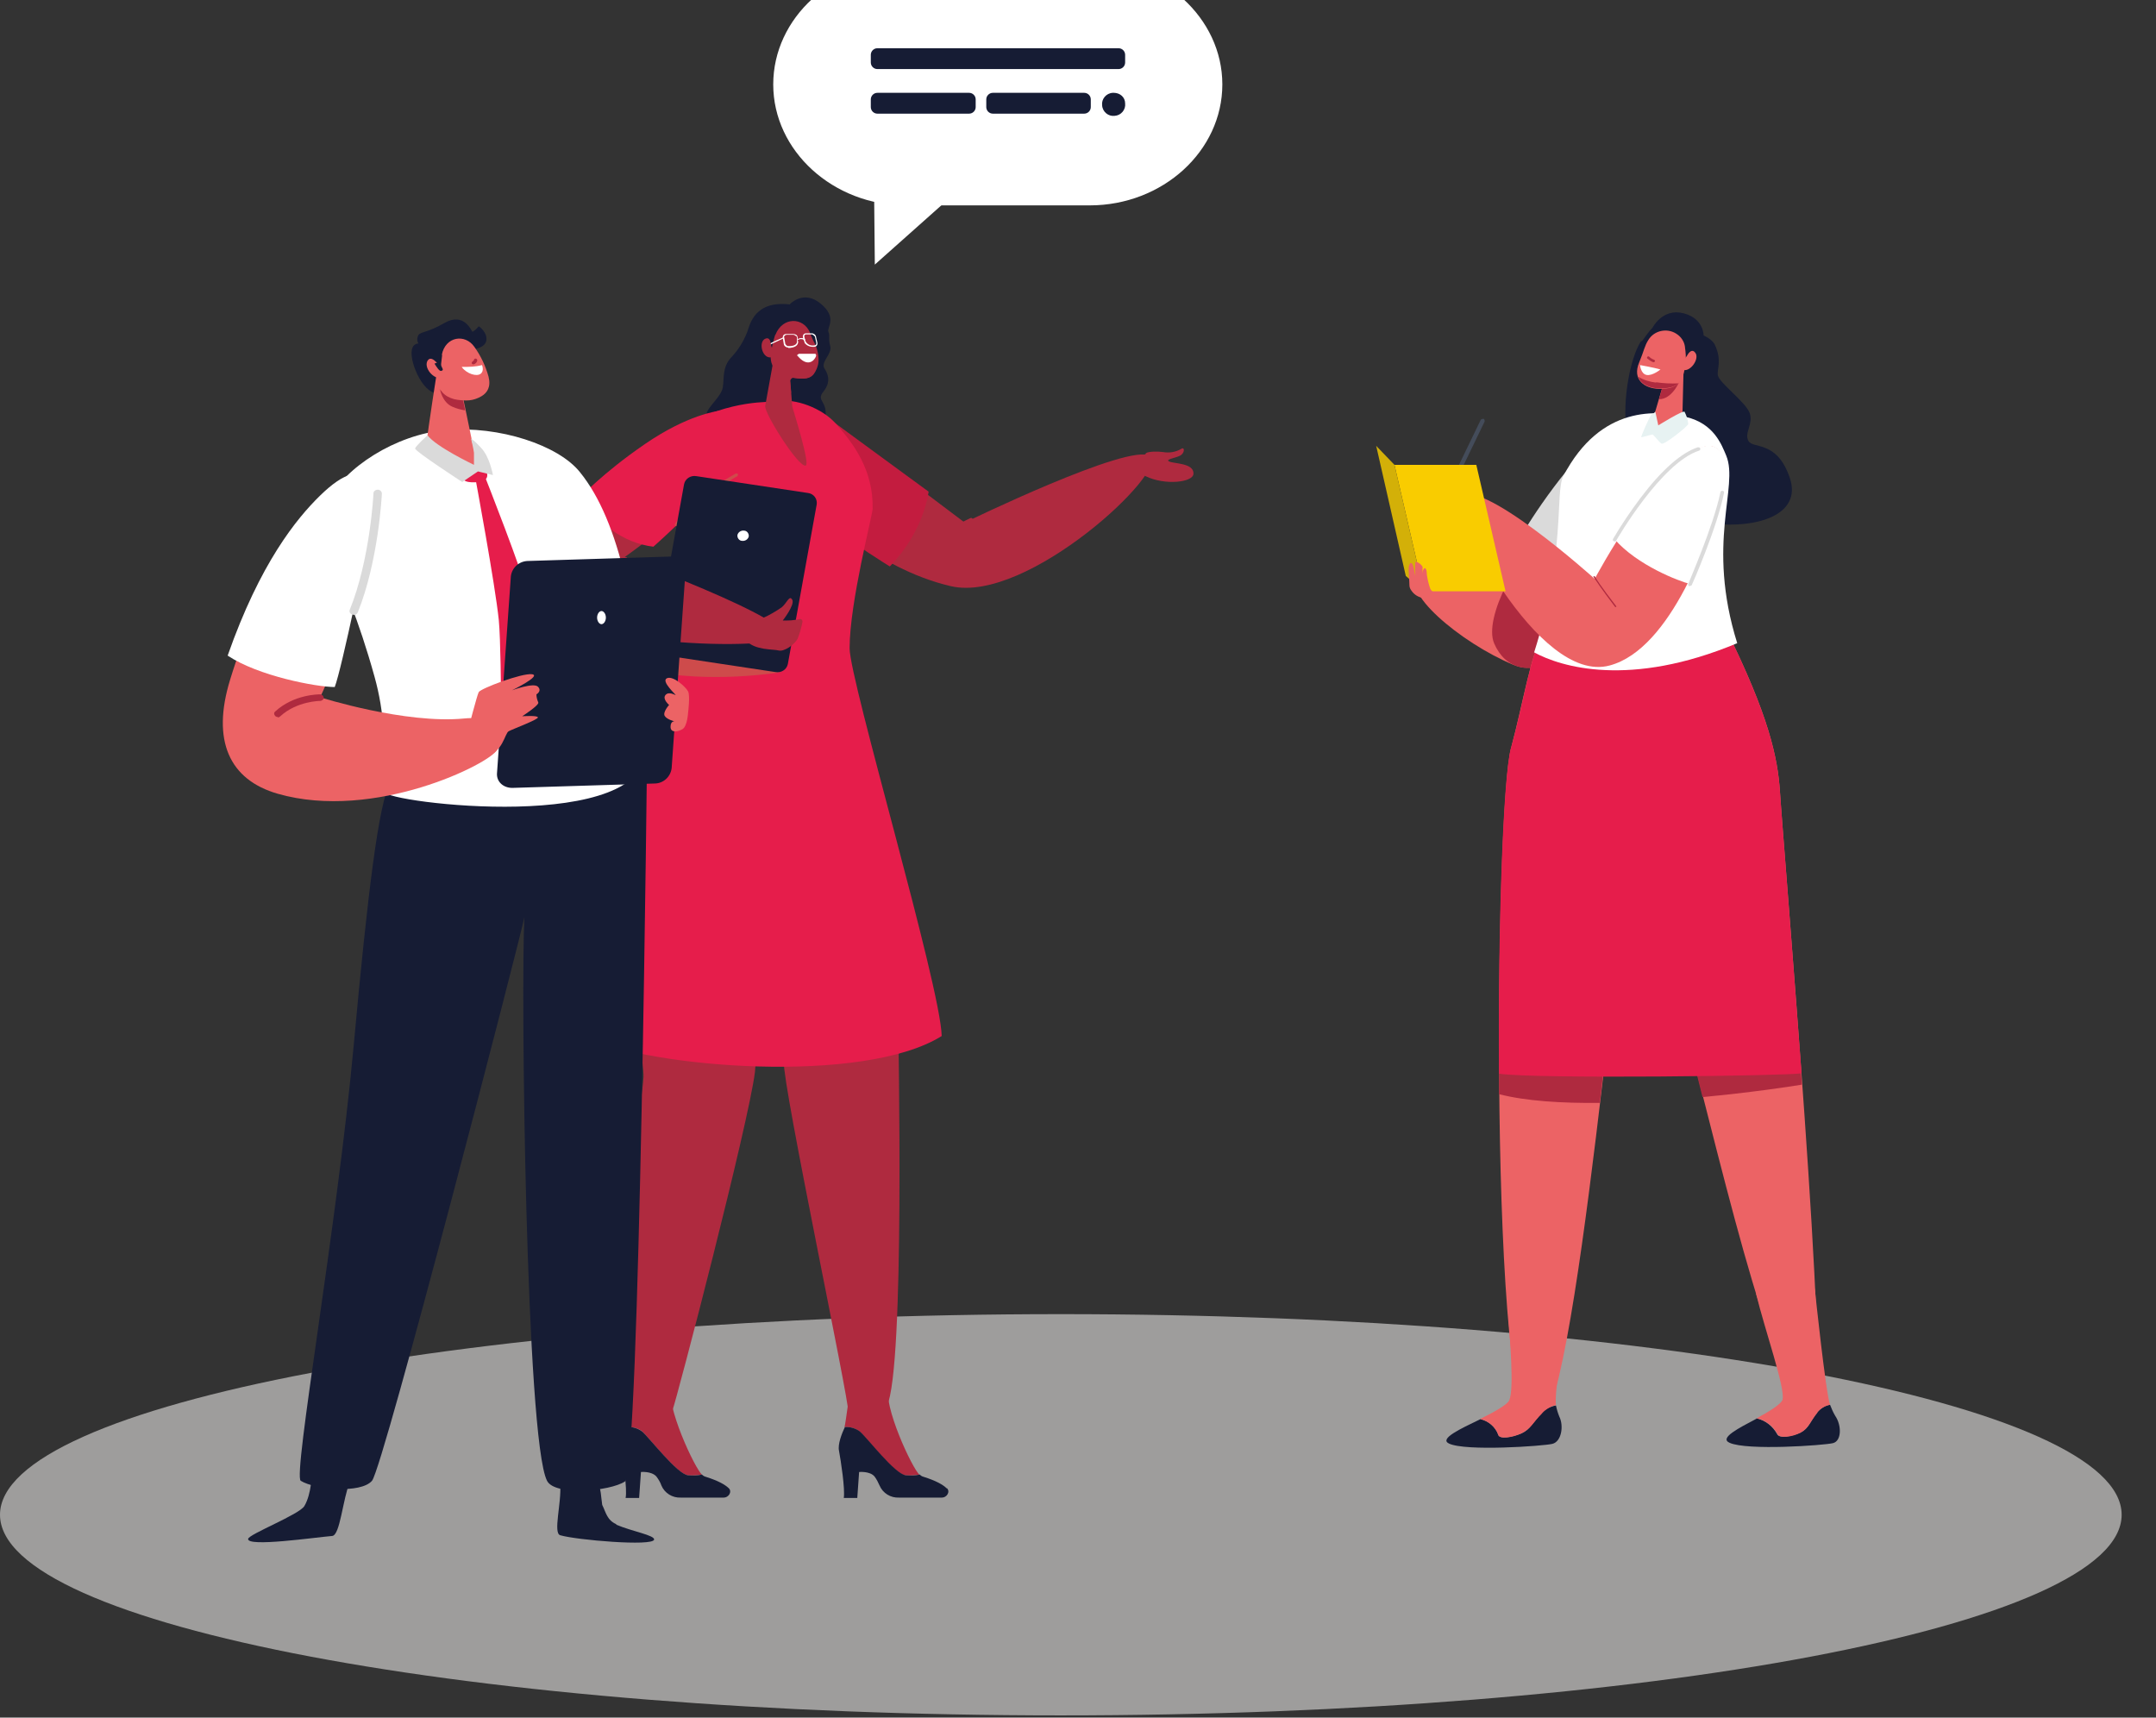 <svg width="59" height="47" viewBox="0 0 59 47" fill="none" xmlns="http://www.w3.org/2000/svg">
<rect x="0" y="0" width="59" height="47" fill="#333333" stroke="none"/>
<g clip-path="url(#clip0_939_1684)">
<path d="M29.03 46.94C45.063 46.94 58.06 44.482 58.06 41.45C58.06 38.418 45.063 35.96 29.03 35.96C12.997 35.96 0 38.418 0 41.45C0 44.482 12.997 46.94 29.03 46.94Z" fill="#9E9D9C"/>
<path d="M29.82 -1H24.79C22.79 -1 21.16 0.49 21.16 2.31C21.16 4.13 22.8 5.62 24.79 5.62H29.82C31.82 5.62 33.45 4.13 33.45 2.31C33.45 0.49 31.81 -1 29.82 -1Z" fill="white"/>
<path d="M26.22 5.21L23.94 7.24L23.92 5.21H26.22Z" fill="white"/>
<path d="M30.61 1.32H24.01C23.911 1.32 23.83 1.401 23.83 1.5V1.71C23.83 1.809 23.911 1.89 24.01 1.89H30.61C30.709 1.89 30.79 1.809 30.79 1.71V1.5C30.79 1.401 30.709 1.32 30.61 1.32Z" fill="#161C34"/>
<path d="M26.52 2.54H24.01C23.911 2.54 23.83 2.621 23.83 2.72V2.93C23.83 3.029 23.911 3.11 24.01 3.11H26.52C26.619 3.11 26.7 3.029 26.7 2.93V2.72C26.7 2.621 26.619 2.54 26.52 2.54Z" fill="#161C34"/>
<path d="M29.67 2.54H27.17C27.071 2.54 26.99 2.621 26.99 2.72V2.93C26.99 3.029 27.071 3.11 27.17 3.11H29.67C29.769 3.11 29.85 3.029 29.85 2.93V2.72C29.85 2.621 29.769 2.54 29.67 2.54Z" fill="#161C34"/>
<path d="M30.79 2.83C30.81 3 30.68 3.16 30.5 3.17C30.33 3.19 30.17 3.06 30.16 2.88C30.14 2.71 30.27 2.55 30.45 2.54C30.45 2.54 30.47 2.54 30.48 2.54C30.65 2.54 30.79 2.66 30.79 2.83Z" fill="#161C34"/>
<path d="M17.12 33.62C17.17 32.36 17.57 30.14 17.61 29.47C17.64 28.9 16.51 22.14 17.12 20.83C17.61 19.77 18.06 18.79 18.54 17.73C18.97 18.02 19.97 18.64 22.83 18.33C22.89 18.85 24.37 25.16 24.56 27.21C24.58 27.38 24.58 27.55 24.58 27.72C24.58 28.52 24.77 37.41 24.27 38.48C24.24 38.55 23.22 38.71 23.22 38.68C23.24 38.31 21.42 29.73 21.45 29.06C21.47 28.65 21.08 21.93 20.85 21.93C20.84 22.61 20.74 28.63 20.66 29.33C20.49 30.73 18.53 38.25 18.4 38.6C18.37 38.67 17.34 38.69 17.33 38.67C17.2 38.34 17.09 34.15 17.11 33.61L17.12 33.62Z" fill="#AF2A3F"/>
<path d="M17.57 39.17C17.77 39.34 18.53 40.35 18.83 40.37C18.96 40.38 19.09 40.37 19.21 40.35C19.03 40.21 18.19 38.44 18.37 37.91L17.34 37.8C17.34 37.8 17.19 38.97 17.16 39.05C17.31 39.04 17.46 39.08 17.58 39.17H17.57Z" fill="#AF2A3F"/>
<path d="M19.95 40.73C19.85 40.63 19.66 40.52 19.31 40.41C19.27 40.4 19.24 40.38 19.21 40.35C19.08 40.38 18.96 40.38 18.83 40.37C18.53 40.34 17.77 39.34 17.57 39.17C17.45 39.08 17.3 39.04 17.16 39.05C17.08 39.22 16.96 39.52 17 39.7C17.05 39.97 17.17 40.75 17.12 40.99H17.49L17.54 40.28C17.54 40.28 17.82 40.25 17.96 40.4C18.02 40.48 18.07 40.56 18.1 40.65C18.19 40.86 18.4 40.99 18.63 40.98H19.8C19.95 40.98 20.04 40.81 19.94 40.72L19.95 40.73Z" fill="#161C34"/>
<path d="M23.52 39.17C23.72 39.34 24.48 40.35 24.78 40.37C24.91 40.38 25.04 40.37 25.16 40.35C24.98 40.21 24.14 38.44 24.32 37.91L23.29 37.8C23.29 37.8 23.14 38.97 23.11 39.05C23.26 39.04 23.41 39.08 23.52 39.17Z" fill="#AF2A3F"/>
<path d="M25.91 40.73C25.81 40.63 25.62 40.52 25.27 40.41C25.23 40.4 25.2 40.38 25.17 40.35C25.04 40.38 24.92 40.38 24.79 40.37C24.49 40.34 23.73 39.34 23.53 39.17C23.41 39.08 23.26 39.04 23.12 39.05C23.04 39.22 22.92 39.52 22.96 39.7C23.01 39.97 23.13 40.75 23.09 40.99H23.46L23.51 40.28C23.51 40.28 23.8 40.25 23.93 40.4C23.99 40.48 24.03 40.56 24.07 40.65C24.16 40.86 24.37 40.99 24.6 40.98H25.77C25.92 40.98 26.01 40.81 25.91 40.72V40.73Z" fill="#161C34"/>
<path d="M21.62 8.32C21.62 8.32 21.99 7.92 22.46 8.31C22.93 8.7 22.62 8.96 22.67 9.08C22.72 9.2 22.66 9.26 22.72 9.47C22.78 9.68 22.45 9.91 22.56 10.08C22.67 10.25 22.74 10.46 22.53 10.72C22.32 10.98 22.67 10.97 22.58 11.45C22.49 11.93 20.8 11.82 20.18 11.64C19.56 11.46 19.29 11.53 19.33 11.33C19.37 11.13 19.74 10.85 19.78 10.6C19.82 10.35 19.76 10.05 20.01 9.78C20.2 9.58 20.35 9.34 20.45 9.08C20.52 8.88 20.65 8.22 21.61 8.33L21.62 8.32Z" fill="#161C34"/>
<path d="M22.54 11.39L26.4 14.3C26.4 14.3 30.92 12.1 31.47 12.48C32.02 12.86 28.12 16.53 26.02 16.04C23.92 15.55 22.27 13.9 21.94 13.37C21.61 12.84 22.54 11.39 22.54 11.39Z" fill="#AF2A3F"/>
<path d="M31.36 12.4C31.43 12.35 31.69 12.35 31.83 12.37C32 12.4 32.18 12.37 32.33 12.28C32.42 12.22 32.43 12.4 32.29 12.47C32.15 12.54 31.87 12.57 32 12.63C32.13 12.69 32.67 12.67 32.66 12.96C32.66 13.2 31.88 13.29 31.35 13.03C31.2 12.96 30.96 12.68 31.35 12.42L31.36 12.4Z" fill="#AF2A3F"/>
<path d="M25.41 13.46C25.41 13.46 25.3 14.52 24.35 15.5C24.35 15.5 23.24 14.82 22.95 14.51C22.66 14.2 21.93 13.41 21.74 12.8C21.55 12.19 22.54 11.35 22.54 11.35L25.42 13.46H25.41Z" fill="#C31C3F"/>
<path d="M25.77 28.35C23.61 29.7 17.75 29.2 16.14 28.41C16.79 23.62 16.09 21.55 16.99 19.29C17.14 18.93 17.34 18.6 17.58 18.3C18.07 17.68 18.15 17.48 18.47 17.05C18.55 16.94 18.63 16.83 18.68 16.74C19.17 15.12 17.46 12.32 18.68 11.66C20.06 10.91 21.06 11.02 21.26 10.98C21.76 10.89 22.5 11.17 22.87 11.59C23.38 12.16 23.9 12.88 23.88 13.92C23.88 14.09 23.25 16.48 23.25 17.74C23.25 18.62 25.74 26.98 25.77 28.35Z" fill="#E61D4B"/>
<path d="M21.15 9.95L20.94 11.11C20.91 11.3 21.85 12.8 22.05 12.74C22.17 12.7 21.74 11.33 21.68 11.12L21.6 10.09L21.15 9.95Z" fill="#AF2A3F"/>
<path d="M21.21 9.17C21.15 9.36 21.11 9.55 21.09 9.74C21.08 10.1 21.33 10.28 21.73 10.34C22.13 10.4 22.25 10.33 22.35 10.09C22.38 10.02 22.4 9.94 22.4 9.86C22.4 9.67 22.35 9.49 22.26 9.33C22.22 9.25 22.19 9.17 22.16 9.09C21.98 8.68 21.42 8.66 21.22 9.16L21.21 9.17Z" fill="#AF2A3F"/>
<path d="M20.55 17.88L18.07 17.64C17.95 17.81 17.81 18.01 17.58 18.3L17.53 18.36C18.02 18.43 18.51 18.48 19 18.51C19.78 18.55 20.56 18.51 21.33 18.4L20.54 17.89L20.55 17.88Z" fill="#CE4B4B"/>
<path d="M21.82 9.73C22.09 10.06 22.28 9.88 22.33 9.75C22.34 9.72 22.33 9.69 22.31 9.68C22.31 9.68 22.29 9.68 22.28 9.68H21.87C21.87 9.68 21.79 9.71 21.82 9.74V9.73Z" fill="white"/>
<path d="M20.17 11.52C19.32 10.41 14.54 14.16 14.3 15.85C15.27 15.36 16.9 15.38 16.9 15.38C16.9 15.38 20.99 12.59 20.17 11.51V11.52Z" fill="#AF2A3F"/>
<path d="M15.89 13.59C15.89 13.59 15.99 13.98 16.76 14.52C17.09 14.75 17.47 14.91 17.88 14.96C17.88 14.96 20.02 13.07 20.24 12.3C20.46 11.53 20.1 11.36 20.1 11.36L19.64 11.25C19.64 11.25 18.83 11.34 17.65 12.15C16.47 12.96 15.9 13.6 15.9 13.6L15.89 13.59Z" fill="#E61D4B"/>
<path d="M21.27 10.1C21.23 10.16 21.41 10.66 21.65 10.75L21.62 10.42C21.62 10.42 21.65 10.34 21.7 10.34C21.7 10.34 21.71 10.34 21.72 10.34C22.03 10.39 22.18 10.35 22.28 10.2C22.14 10.25 22 10.27 21.85 10.25C21.61 10.22 21.31 10.03 21.27 10.08V10.1Z" fill="#AF2A3F"/>
<path d="M26.55 14.18C26.39 14.26 26.22 14.34 26.06 14.42C25.93 14.48 25.81 14.56 25.69 14.64C25.65 14.68 25.72 14.74 25.76 14.7C25.88 14.61 26.01 14.53 26.15 14.47C26.3 14.39 26.45 14.32 26.6 14.25C26.65 14.22 26.6 14.15 26.55 14.18Z" fill="#AF2A3F"/>
<path d="M18.51 14.39C18.51 14.39 18.5 14.39 18.49 14.39C18.47 14.39 18.46 14.36 18.47 14.34C18.84 13.67 20.08 12.99 20.13 12.96C20.15 12.95 20.18 12.96 20.19 12.97C20.2 12.99 20.19 13.01 20.18 13.03C20.17 13.03 18.91 13.73 18.56 14.38C18.55 14.39 18.53 14.4 18.51 14.4V14.39Z" fill="#CE4B4B"/>
<path d="M22.11 13.49L19.06 13.03C18.9 13 18.75 13.1 18.72 13.25L17.93 17.62C17.91 17.77 18.01 17.91 18.16 17.93C18.16 17.93 18.16 17.93 18.17 17.93L21.22 18.39C21.38 18.42 21.53 18.32 21.56 18.17L22.35 13.8C22.37 13.65 22.27 13.51 22.11 13.49C22.11 13.49 22.11 13.49 22.1 13.49H22.11Z" fill="#161C34"/>
<path d="M20.49 14.68C20.47 14.76 20.39 14.81 20.31 14.8C20.23 14.8 20.17 14.72 20.18 14.64C20.2 14.56 20.28 14.51 20.36 14.52C20.44 14.52 20.5 14.6 20.49 14.68Z" fill="white"/>
<path d="M16.61 15.08C16.61 15.08 14.88 14.92 14.3 15.86C14.3 15.88 14.3 15.9 14.3 15.92C14.22 17.59 20.73 17.86 21.4 17.46C22.07 17.06 16.62 15.08 16.62 15.08H16.61Z" fill="#AF2A3F"/>
<path d="M15.48 15.31C15.48 15.31 15.46 15.31 15.45 15.29C15.45 15.28 15.45 15.26 15.46 15.25C16.08 14.94 17.09 15.23 17.14 15.25C17.16 15.25 17.17 15.27 17.16 15.29C17.16 15.31 17.13 15.32 17.12 15.31C17.11 15.31 16.1 15.01 15.5 15.31C15.5 15.31 15.49 15.31 15.48 15.31Z" fill="#AF2A3F"/>
<path d="M16.96 15.25C16.96 15.25 16.94 15.25 16.93 15.23C16.71 14.9 16.22 14.97 16.22 14.97C16.2 14.97 16.18 14.97 16.18 14.94C16.18 14.92 16.18 14.91 16.21 14.9C16.21 14.9 16.75 14.81 17 15.19C17 15.2 17 15.22 17 15.23C17 15.23 16.98 15.23 16.97 15.23L16.96 15.25Z" fill="#AF2A3F"/>
<path d="M20.88 16.91C21.06 16.83 21.23 16.73 21.39 16.62C21.53 16.51 21.6 16.27 21.68 16.41C21.76 16.55 21.42 16.98 21.42 16.98C21.57 16.98 21.72 16.98 21.87 16.94C21.91 16.93 21.95 16.95 21.96 16.99C21.96 16.99 21.96 17.01 21.96 17.02C21.93 17.17 21.89 17.32 21.83 17.47C21.75 17.64 21.45 17.84 21.31 17.8C21.17 17.76 20.66 17.8 20.42 17.53C20.18 17.26 20.57 17.04 20.88 16.92V16.91Z" fill="#AF2A3F"/>
<path d="M22.02 9.37C22.02 9.37 22 9.32 21.99 9.3L21.97 9.22C21.97 9.22 21.97 9.17 21.99 9.15C22.01 9.13 22.03 9.12 22.06 9.12H22.21C22.27 9.12 22.32 9.16 22.33 9.21L22.37 9.39C22.37 9.39 22.37 9.44 22.35 9.46C22.33 9.48 22.31 9.49 22.28 9.49C22.27 9.49 22.25 9.49 22.24 9.49C22.15 9.49 22.06 9.45 22.01 9.37H22.02ZM22.06 9.15C22.06 9.15 22.03 9.15 22.02 9.17C22.01 9.18 22.01 9.2 22.01 9.21L22.03 9.29C22.03 9.29 22.04 9.33 22.05 9.35C22.1 9.43 22.19 9.47 22.29 9.45C22.29 9.45 22.32 9.45 22.33 9.43C22.34 9.42 22.34 9.4 22.34 9.39L22.3 9.21C22.3 9.21 22.25 9.15 22.21 9.15H22.06Z" fill="white"/>
<path d="M21.57 9.51C21.51 9.51 21.46 9.47 21.45 9.42L21.42 9.24C21.42 9.24 21.42 9.19 21.44 9.17C21.46 9.15 21.48 9.14 21.51 9.14H21.71C21.77 9.14 21.82 9.17 21.83 9.23V9.31C21.83 9.31 21.85 9.36 21.84 9.38C21.82 9.48 21.71 9.51 21.62 9.52C21.6 9.52 21.59 9.52 21.57 9.52V9.51ZM21.51 9.17C21.51 9.17 21.48 9.17 21.47 9.19C21.46 9.2 21.45 9.22 21.46 9.23L21.49 9.41C21.49 9.41 21.53 9.48 21.57 9.47C21.57 9.47 21.79 9.49 21.81 9.36C21.81 9.34 21.81 9.32 21.81 9.3V9.22C21.81 9.22 21.75 9.16 21.71 9.16H21.51V9.17Z" fill="white"/>
<path d="M21.83 9.3C21.83 9.3 21.83 9.3 21.84 9.3C21.89 9.27 21.95 9.27 22 9.3C22 9.3 22.02 9.3 22.03 9.3V9.28C21.97 9.24 21.89 9.24 21.83 9.28V9.3C21.83 9.3 21.83 9.3 21.84 9.3H21.83Z" fill="white"/>
<path d="M21.06 9.44C21.06 9.44 21.3 9.32 21.44 9.26V9.23C21.39 9.25 21.07 9.39 21.04 9.42L21.06 9.44Z" fill="white"/>
<path d="M21.12 9.51C21.12 9.51 21.09 9.43 21.09 9.39C21.08 9.31 21.04 9.21 20.92 9.28C20.76 9.39 20.86 9.78 21.07 9.78C21.23 9.78 21.17 9.6 21.13 9.5L21.12 9.51Z" fill="#AF2A3F"/>
<path d="M21.99 9.58C21.99 9.58 22.09 9.53 22.12 9.5C22.15 9.47 22.19 9.52 22.16 9.54C22.12 9.58 22.07 9.61 22.01 9.63C21.97 9.64 21.94 9.59 21.98 9.58H21.99Z" fill="#AF2A3F"/>
<path d="M41.41 18.19C39.97 17.59 38.23 16.13 38.84 15.67C39.45 15.21 42.21 16.31 42.33 16.96C42.45 17.61 42.31 18.56 41.41 18.19Z" fill="#EC6365"/>
<path d="M43.98 14.38C43.98 14.38 43.67 17.63 42.76 18.05C41.85 18.47 41.2 18.32 40.89 17.61C40.58 16.9 41.59 15.1 42.3 14.56C43.01 14.02 43.86 14.16 43.98 14.38Z" fill="#AF2A3F"/>
<path d="M40.46 13.6C40.46 13.6 40.28 13.29 40.11 13.18C39.94 13.07 39.77 12.67 39.7 12.93C39.67 13.05 39.8 13.18 39.82 13.26C39.84 13.34 40.34 13.58 40.47 13.6H40.46Z" fill="#EC6365"/>
<path d="M41.72 14.51C42.2 13.71 43.46 11.94 44.24 11.64C44.58 11.51 45.04 11.57 44.9 12.63C44.82 13.2 44.59 14.27 44.15 15.57C43.21 15.47 41.98 14.74 41.72 14.51Z" fill="#DADADA"/>
<path d="M44.93 9.34C45.05 9.18 45.12 9.07 45.22 8.97C45.22 8.97 45.49 8.43 46.06 8.57C46.63 8.71 46.62 9.18 46.62 9.18C46.62 9.18 46.86 9.28 46.93 9.44C47.13 9.87 46.98 10.11 47.01 10.27C47.04 10.47 47.77 11 47.88 11.3C47.99 11.6 47.72 11.85 47.85 12.07C47.98 12.29 48.63 12.04 48.98 13.08C49.32 14.09 48.08 14.5 46.69 14.31C45.3 14.12 44.77 12.79 44.55 11.94C44.36 11.22 44.57 9.85 44.91 9.33L44.93 9.34Z" fill="#161C34"/>
<path d="M48.71 21.67C48.65 20.74 48.41 19.59 47.23 17.21C44.69 17.38 43.37 17.48 42.19 17.48C41.9 17.85 41.68 19.24 41.35 20.47C40.91 22.07 40.73 39.15 42 39.15C43.19 39.15 44.35 23.07 44.78 23.04C44.86 23.04 45.27 24.84 45.94 27.41C47.4 33.05 48.6 38.44 49.63 38.44C50.12 38.44 48.79 23.02 48.71 21.67Z" fill="#EC6365"/>
<path d="M46.25 28.64L49.23 28.53C49.26 28.91 49.29 29.29 49.31 29.68C48.95 29.74 47.88 29.9 46.59 30.02C46.48 29.57 46.36 29.11 46.24 28.64H46.25Z" fill="#AF2A3F"/>
<path d="M43.78 30.18C42.74 30.19 41.75 30.13 41.02 29.94C41.02 29.57 41.02 29.2 41.02 28.84L43.95 28.73C43.89 29.2 43.84 29.69 43.78 30.18Z" fill="#AF2A3F"/>
<path d="M41.35 20.47C41.69 19.24 41.9 17.84 42.19 17.48C43.37 17.48 44.69 17.38 47.23 17.21C48.41 19.6 48.65 20.75 48.71 21.67C48.75 22.28 49.03 25.74 49.3 29.37C48.91 29.44 42.01 29.53 41.02 29.38C40.99 25.24 41.14 21.2 41.35 20.46V20.47Z" fill="#E61D4B"/>
<path d="M41.98 17.86C42.86 15.09 42.55 13.48 42.78 13.03C43.81 11.06 45.38 11.23 46.14 11.41C46.9 11.59 47.11 12.16 47.24 12.47C47.59 13.32 46.68 14.85 47.54 17.6C44.6 18.83 42.71 18.25 41.98 17.85V17.86Z" fill="white"/>
<path d="M46.07 10.18L46.04 11.38C46.04 11.58 45.48 12.07 45.15 11.8C45.05 11.72 45.2 11.46 45.3 11.25L45.6 10.23L46.08 10.17L46.07 10.18Z" fill="#EC6365"/>
<path d="M40.6 11.46C40.6 11.46 40.54 11.46 40.52 11.49L39.53 13.54C39.53 13.54 39.53 13.6 39.56 13.61C39.59 13.62 39.62 13.61 39.64 13.58L40.63 11.53C40.63 11.53 40.63 11.47 40.6 11.46Z" fill="#444C5A"/>
<path d="M45.97 10.39L45.5 10.57L45.4 10.92H45.46C45.8 10.87 45.98 10.39 45.98 10.39H45.97Z" fill="#AF2A3F"/>
<path d="M46.11 9.5C46.13 9.64 46.14 9.77 46.13 9.91C46.07 10.36 46 10.66 45.39 10.64C45.02 10.63 44.65 10.4 44.86 9.91C44.99 9.6 45 9.47 45.11 9.3C45.27 9.04 45.62 8.97 45.87 9.13C46 9.21 46.09 9.34 46.11 9.49V9.5Z" fill="#EC6365"/>
<path d="M46.1 9.82C46.1 9.82 46.16 9.75 46.18 9.71C46.22 9.64 46.31 9.54 46.39 9.65C46.52 9.81 46.26 10.19 46.05 10.12C45.89 10.07 46.02 9.9 46.1 9.82Z" fill="#EC6365"/>
<path d="M44.88 9.99C44.88 9.99 45.27 10.06 45.44 10.11C45.44 10.11 45.22 10.29 45.06 10.26C44.9 10.23 44.88 9.99 44.88 9.99Z" fill="white"/>
<path d="M46.65 12.22C45.38 12.56 43.64 15.84 43.64 15.84C43.64 15.84 40.47 12.98 39.88 13.59C39.67 13.81 42.06 18.75 44.05 18.21C45.74 17.76 46.81 14.66 47.12 13.48C47.39 12.44 46.99 12.12 46.64 12.22H46.65Z" fill="#EC6365"/>
<path d="M40.5 38.83C40.73 38.88 40.92 39.04 41 39.26C41.03 39.39 41.39 39.33 41.64 39.22C41.89 39.11 41.95 38.91 42.2 38.67C42.3 38.56 42.44 38.48 42.58 38.46C42.6 38.56 42.63 38.66 42.67 38.76C42.8 39.02 42.73 39.45 42.48 39.51C42.23 39.57 40.1 39.72 39.65 39.5C39.38 39.37 39.96 39.1 40.5 38.84V38.83Z" fill="#161C34"/>
<path d="M42.2 38.67C41.96 38.91 41.89 39.1 41.64 39.22C41.39 39.34 41.03 39.39 41 39.26C40.92 39.04 40.73 38.88 40.5 38.83C40.85 38.66 41.25 38.44 41.3 38.32C41.44 38.01 41.32 36.69 41.26 35.74C41.25 35.56 42.94 35.07 42.88 35.88C42.88 35.88 42.52 38.11 42.58 38.45C42.43 38.48 42.3 38.55 42.2 38.66V38.67Z" fill="#EC6365"/>
<path d="M48.06 38.81C48.3 38.86 48.51 39.02 48.63 39.24C48.68 39.37 49.04 39.31 49.27 39.2C49.5 39.09 49.53 38.9 49.73 38.65C49.82 38.54 49.94 38.46 50.08 38.44C50.12 38.54 50.16 38.64 50.22 38.74C50.4 39 50.4 39.43 50.16 39.49C49.92 39.55 47.81 39.7 47.33 39.48C47.04 39.35 47.58 39.08 48.07 38.82L48.06 38.81Z" fill="#161C34"/>
<path d="M49.74 38.65C49.54 38.89 49.5 39.08 49.28 39.2C49.06 39.32 48.69 39.37 48.64 39.24C48.52 39.02 48.31 38.86 48.07 38.81C48.39 38.64 48.75 38.42 48.78 38.3C48.86 37.99 48.29 36.37 48.06 35.42C48.02 35.24 49.59 34.52 49.67 35.33C49.67 35.33 49.96 38.1 50.08 38.44C49.94 38.47 49.82 38.54 49.73 38.65H49.74Z" fill="#EC6365"/>
<path d="M45.28 9.85C45.22 9.83 45.17 9.8 45.13 9.76C45.1 9.73 45.05 9.78 45.08 9.81C45.13 9.85 45.18 9.89 45.24 9.91C45.28 9.92 45.31 9.87 45.27 9.85H45.28Z" fill="#AF2A3F"/>
<path d="M40.55 13.67C40.49 13.51 39.68 12.92 39.57 12.98C39.46 13.04 39.2 13.43 39.52 13.66C39.84 13.89 40.2 14.19 40.41 14.07C40.56 14 40.62 13.82 40.56 13.67H40.55Z" fill="#EC6365"/>
<path d="M44.22 16.61C44.22 16.61 44.22 16.61 44.23 16.61V16.59C43.84 16.09 43.64 15.78 43.64 15.77C43.64 15.77 43.62 15.76 43.61 15.77C43.61 15.77 43.6 15.78 43.61 15.79C43.61 15.79 43.81 16.1 44.2 16.61C44.2 16.61 44.21 16.61 44.22 16.61Z" fill="#AF2A3F"/>
<path d="M44.18 14.76C44.86 13.75 45.87 12.42 46.64 12.21C46.99 12.12 47.42 12.43 47.15 13.47C47.02 13.98 46.73 15.07 46.25 15.98C45.96 15.91 44.8 15.47 44.18 14.75V14.76Z" fill="white"/>
<path d="M45.32 10.47C45.15 10.45 44.98 10.4 44.83 10.31C44.91 10.52 45.14 10.62 45.4 10.63C45.66 10.63 45.83 10.59 45.93 10.49C45.73 10.5 45.52 10.49 45.32 10.46V10.47Z" fill="#AF2A3F"/>
<path d="M46.25 16.04C46.25 16.04 46.24 16.04 46.23 16.04C46.21 16.04 46.19 16.01 46.2 15.98C46.2 15.96 46.89 14.4 47.08 13.47C47.08 13.44 47.11 13.43 47.14 13.43C47.17 13.43 47.18 13.46 47.18 13.48C47 14.41 46.31 15.99 46.3 16C46.3 16.02 46.27 16.03 46.25 16.03V16.04Z" fill="#DADADA"/>
<path d="M44.18 14.81H44.16C44.14 14.81 44.13 14.77 44.14 14.75C44.37 14.36 44.62 13.99 44.89 13.63C45.48 12.85 46.01 12.39 46.46 12.24C46.49 12.24 46.51 12.24 46.53 12.27C46.53 12.29 46.53 12.32 46.5 12.33C45.46 12.66 44.24 14.77 44.23 14.79C44.23 14.81 44.2 14.82 44.18 14.82V14.81Z" fill="#DADADA"/>
<path d="M41.2 16.18H38.96L38.16 12.72H40.4L41.2 16.18Z" fill="#F9CC00"/>
<path d="M38.16 12.72L37.66 12.2L38.47 15.76L38.96 16.18L38.16 12.72Z" fill="#D3B008"/>
<path d="M38.93 16.36C38.81 16.34 38.7 16.27 38.63 16.17C38.6 16.13 38.57 16.08 38.57 16.02C38.57 15.92 38.54 15.59 38.55 15.53C38.56 15.47 38.58 15.39 38.63 15.41C38.68 15.43 38.72 15.73 38.73 15.75C38.74 15.77 38.7 15.37 38.75 15.37C38.82 15.39 38.89 15.44 38.93 15.51C38.93 15.58 38.93 15.65 38.91 15.72C38.91 15.72 38.95 15.52 39 15.55C39.05 15.58 39.04 15.69 39.05 15.75C39.07 15.87 39.1 16 39.14 16.11C39.17 16.19 39.29 16.19 39.14 16.32C39.08 16.36 39.01 16.38 38.94 16.36H38.93Z" fill="#EC6365"/>
<path d="M45.38 11.64C45.38 11.64 46.07 11.21 46.1 11.27C46.15 11.37 46.19 11.48 46.2 11.6C46.2 11.66 45.54 12.18 45.47 12.14C45.4 12.1 45.25 11.89 45.22 11.89C45.19 11.89 44.91 11.98 44.91 11.96C44.91 11.94 45.15 11.36 45.2 11.34C45.24 11.32 45.27 11.3 45.3 11.27L45.38 11.64Z" fill="#E7F2F2"/>
<path d="M12.94 9.56C12.94 9.56 13.28 9.53 13.31 9.31C13.34 9.09 13.1 8.92 13.1 8.93C13.05 8.99 13 9.04 12.93 9.08C12.91 9.08 12.71 8.52 12.16 8.84C11.69 9.11 11.52 9.07 11.45 9.17C11.41 9.24 11.41 9.33 11.45 9.4C11.38 9.4 11.31 9.45 11.29 9.51C11.15 9.8 11.56 10.77 11.95 10.75C12.34 10.73 12.94 9.57 12.94 9.57V9.56Z" fill="#161C34"/>
<path d="M8.33 41.21C8.53 40.87 8.53 40.32 8.54 40.3C8.57 40.19 8.86 40.15 8.94 40.41C9.1 40.93 9.67 40.3 9.59 40.49C9.37 41.05 9.31 42.01 9.09 42.03C8.61 42.07 6.76 42.34 6.79 42.11C6.81 41.98 8.2 41.44 8.33 41.21Z" fill="#161C34"/>
<path d="M16.87 41.71C16.61 41.6 16.58 41.38 16.48 41.18C16.48 41.17 16.44 40.87 16.44 40.85C16.44 40.75 16.02 39.13 15.86 39.34C15.56 39.75 15.32 40.44 15.33 40.62C15.37 41.13 15.13 41.95 15.33 42.01C15.77 42.14 17.86 42.32 17.9 42.13C17.92 42.01 17.31 41.91 16.86 41.72L16.87 41.71Z" fill="#161C34"/>
<path d="M10.67 21.43C10.73 21.34 17.41 20.17 17.71 20.39C17.71 20.39 17.51 40.27 17.1 40.54C16.69 40.81 15.18 40.94 14.97 40.52C14.39 39.38 14.25 27.01 14.35 25.1C14.23 25.7 10.49 40.16 10.18 40.52C9.87 40.88 8.61 40.76 8.23 40.52C8.01 40.38 9.22 33.6 9.68 28.6C10.06 24.44 10.37 21.92 10.68 21.43H10.67Z" fill="#161C34"/>
<path d="M10.53 21.66C10.53 20.33 10.53 19.53 10.25 18.52C9.36 15.31 8.5 14.71 8.98 13.71C9.42 12.8 10.83 11.89 12.19 11.77C13.67 11.64 15.29 12.19 15.87 12.92C16.96 14.26 17.49 16.85 17.69 20.41C17.83 22.87 10.52 21.96 10.52 21.67L10.53 21.66Z" fill="white"/>
<path d="M13.21 12.72C13.21 12.72 13.4 12.96 13.31 13.09C13.22 13.22 12.79 13.23 12.7 13.14C12.61 13.05 12.7 12.85 12.78 12.81C12.92 12.77 13.07 12.74 13.21 12.72Z" fill="#E61D4B"/>
<path d="M11.68 12.08C11.66 12.27 12.86 13.15 13.11 12.84C13.18 12.75 13.03 12.37 12.93 12.13L12.74 11.21L12.65 10.79L12.57 10.41L11.95 10.22C11.95 10.22 11.71 11.75 11.68 12.08Z" fill="#EC6365"/>
<path d="M12.04 10.65C12.04 10.65 12.1 11.01 12.38 11.13C12.49 11.18 12.61 11.21 12.73 11.23L12.64 10.81C12.4 10.77 12.09 10.71 12.03 10.66L12.04 10.65Z" fill="#AF2A3F"/>
<path d="M12.1 9.71L12.01 10.49C12.01 10.75 12.28 10.91 12.52 10.94C12.75 10.97 12.94 10.98 13.18 10.84C13.33 10.75 13.44 10.59 13.37 10.31C13.29 10.02 13.16 9.74 12.98 9.49C12.73 9.13 12.19 9.2 12.09 9.71H12.1Z" fill="#EC6365"/>
<path d="M12.64 10.04C12.83 10.04 13.01 10.04 13.19 9.99C13.19 9.99 13.26 10.15 13.15 10.23C13.04 10.31 12.78 10.23 12.64 10.05V10.04Z" fill="white"/>
<path d="M12.93 9.89C12.93 9.89 12.97 9.87 12.97 9.85C12.97 9.8 13.05 9.8 13.06 9.85C13.06 9.91 13.01 9.96 12.96 9.97C12.94 9.97 12.92 9.97 12.91 9.94C12.91 9.92 12.91 9.9 12.94 9.89H12.93Z" fill="#AF2A3F"/>
<path d="M11.85 9.86C11.85 9.86 11.92 9.69 12.01 9.72C12.01 9.72 12.02 9.8 12.04 9.88L11.9 9.97C11.9 9.97 11.86 9.89 11.84 9.85L11.85 9.86Z" fill="#161C34"/>
<path d="M12.05 10.01C12.05 10.01 11.97 9.95 11.94 9.91C11.87 9.84 11.76 9.75 11.69 9.89C11.6 10.1 11.92 10.44 12.13 10.32C12.29 10.23 12.16 10.09 12.05 10.01Z" fill="#EC6365"/>
<path d="M12.04 9.89C12.04 9.89 12.06 9.97 12.07 10C12.1 10.08 12.16 10.13 12.07 10.15C12.02 10.16 11.94 10.03 11.89 9.95L12.04 9.89Z" fill="#161C34"/>
<path d="M13.27 13.04C13.27 13.04 14.3 15.64 14.51 16.47C14.94 18.16 15.07 18.74 15.07 18.74L14.62 19.53L13.71 18.99C13.71 18.99 13.7 17.48 13.65 16.97C13.55 15.99 13.01 13.09 13.01 13.09L13.28 13.04H13.27Z" fill="#E61D4B"/>
<path d="M12.97 12.72C12.97 12.72 11.92 12.22 11.7 11.91C11.7 11.91 11.38 12.2 11.36 12.27C11.34 12.34 12.65 13.19 12.65 13.19L13.08 12.9L13.49 13C13.49 13 13.4 12.49 13.16 12.25C13.08 12.16 12.99 12.07 12.89 12C12.89 12 12.96 12.29 12.97 12.39C12.97 12.47 12.97 12.72 12.97 12.72Z" fill="#DADADA"/>
<path d="M14.46 15.35L18.34 15.23C18.59 15.23 18.77 15.4 18.76 15.62L18.38 21.02C18.35 21.26 18.15 21.44 17.91 21.44L14.02 21.56C13.77 21.56 13.59 21.39 13.6 21.17L13.98 15.77C14.01 15.53 14.21 15.35 14.46 15.35Z" fill="#161C34"/>
<path d="M12.81 19.97C12.81 19.97 13.05 19.04 13.1 18.94C13.15 18.84 14.29 18.41 14.56 18.45C14.83 18.49 14.01 18.89 14.01 18.89C14.01 18.89 14.6 18.67 14.72 18.79C14.84 18.91 14.68 19 14.68 19C14.68 19.08 14.7 19.15 14.73 19.22C14.77 19.29 14.29 19.6 14.29 19.6C14.29 19.6 14.71 19.57 14.72 19.63C14.73 19.69 14.03 19.95 13.92 20.01C13.81 20.07 13.76 20.61 13.27 20.7C12.78 20.79 12.58 20.38 12.82 19.97H12.81Z" fill="#EC6365"/>
<path d="M18.83 19.5C18.83 19.5 18.89 19.04 18.83 18.92C18.77 18.8 18.42 18.48 18.25 18.56C18.08 18.64 18.51 19.02 18.49 19.02C18.47 19.02 18.3 18.91 18.21 19.02C18.12 19.13 18.31 19.29 18.31 19.29C18.31 19.29 18.13 19.49 18.19 19.59C18.25 19.69 18.46 19.74 18.46 19.74C18.46 19.74 18.35 19.72 18.35 19.89C18.35 20.06 18.55 20.03 18.68 19.95C18.81 19.87 18.83 19.5 18.83 19.5Z" fill="#EC6365"/>
<path d="M6.61 17.67C7.45 18.23 8.6 18.29 9.1 18.28C8.91 18.78 8.76 19.08 8.76 19.08C8.76 19.08 11.09 19.82 12.71 19.66C13.25 19.6 13.95 19.82 13.6 20.52C13.42 20.89 10.25 22.48 7.6 21.72C6.28 21.34 5.78 20.27 6.3 18.59C6.4 18.26 6.51 17.95 6.61 17.66V17.67Z" fill="#EC6365"/>
<path d="M6.23 17.94C7.12 15.4 8.12 14.19 8.75 13.57C10.17 12.18 10.26 13.57 10.16 14.25C10.06 14.91 9.35 18.31 9.16 18.8C8.66 18.8 7.07 18.5 6.23 17.94Z" fill="white"/>
<path d="M16.34 16.9C16.34 17 16.4 17.08 16.46 17.08C16.52 17.08 16.58 17 16.58 16.9C16.58 16.8 16.52 16.72 16.46 16.72C16.4 16.72 16.34 16.8 16.34 16.9Z" fill="white"/>
<path d="M7.6 19.62C7.6 19.62 7.55 19.62 7.53 19.59C7.5 19.56 7.49 19.51 7.52 19.48C7.52 19.48 7.52 19.48 7.53 19.47C8.04 19 8.72 19 8.76 19C8.81 19 8.85 19.04 8.86 19.09C8.86 19.14 8.81 19.18 8.76 19.18C8.76 19.18 8.13 19.18 7.67 19.6C7.65 19.62 7.63 19.63 7.6 19.63V19.62Z" fill="#AF2A3F"/>
<path d="M9.68 16.82C9.68 16.82 9.65 16.82 9.64 16.82C9.59 16.8 9.55 16.75 9.57 16.69C10.13 15.31 10.22 13.52 10.22 13.5C10.22 13.44 10.28 13.4 10.34 13.4C10.4 13.4 10.45 13.45 10.45 13.51C10.45 13.53 10.36 15.35 9.79 16.76C9.77 16.8 9.73 16.83 9.68 16.83V16.82Z" fill="#DADADA"/>
</g>
<defs>
<clipPath id="clip0_939_1684">
<rect width="58.06" height="47.94" fill="white" transform="translate(0 -1)"/>
</clipPath>
</defs>
</svg>
